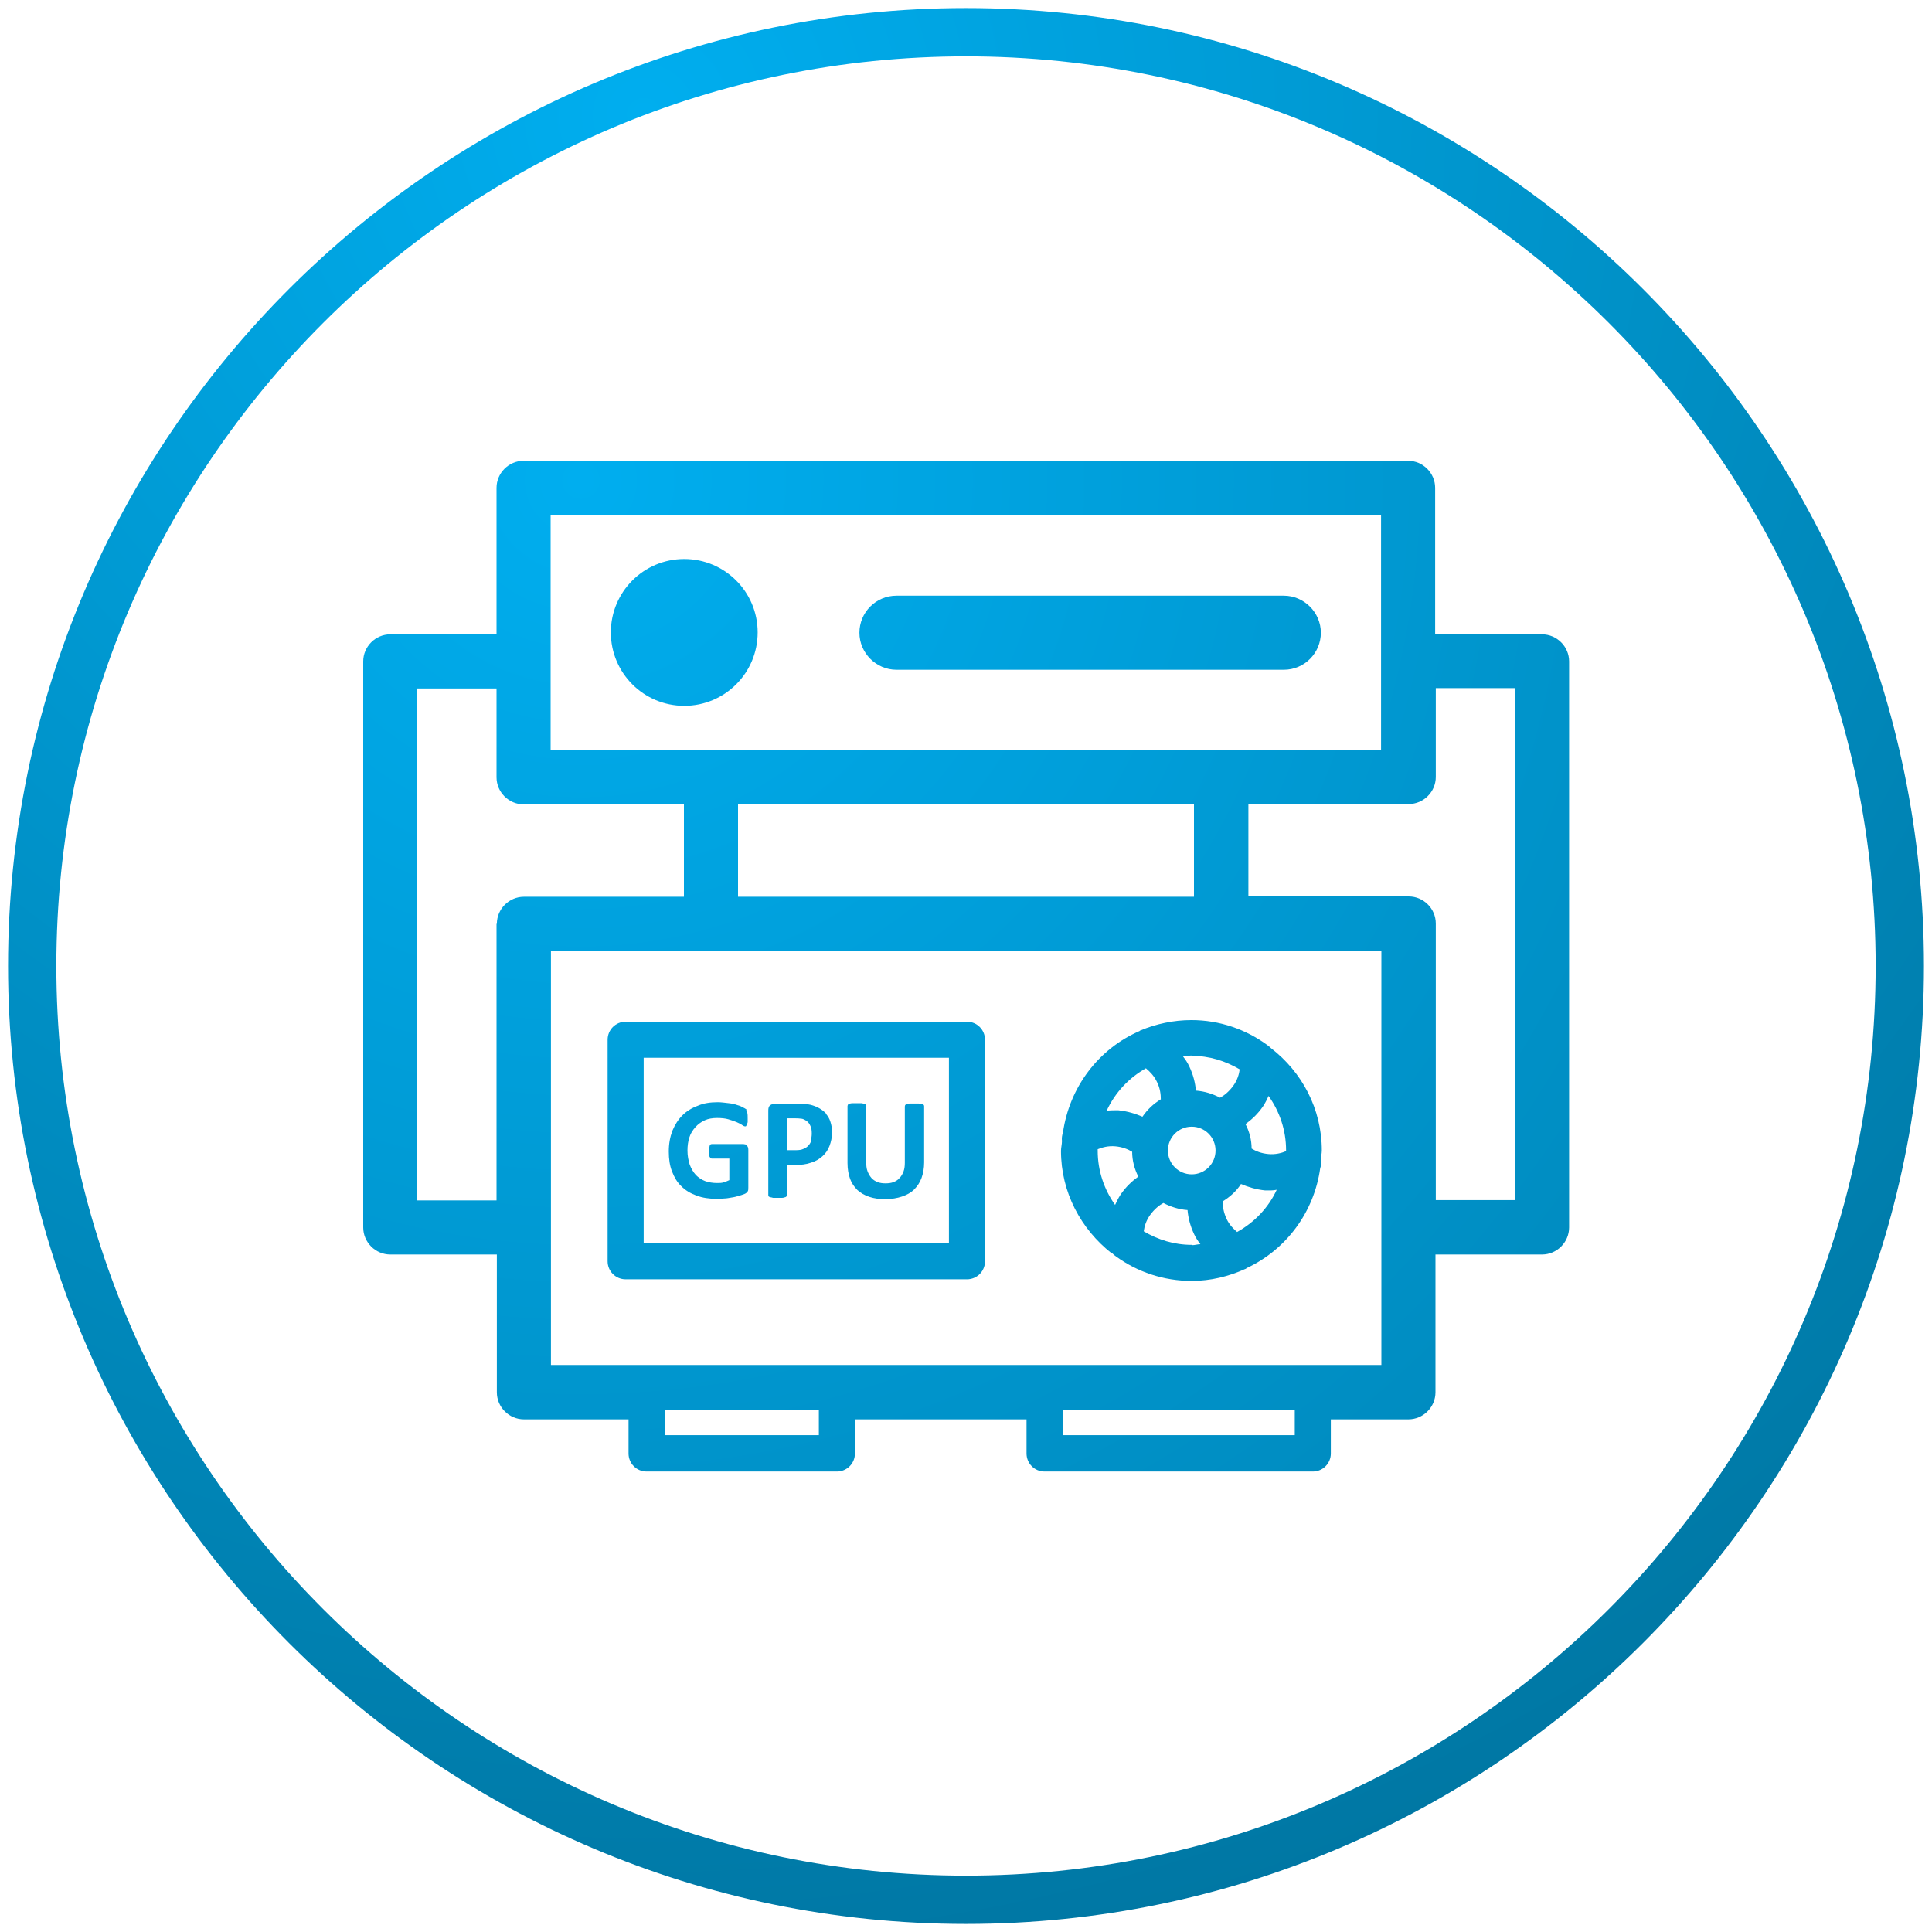<?xml version="1.0" encoding="UTF-8"?><svg id="Layer_2" xmlns="http://www.w3.org/2000/svg" xmlns:xlink="http://www.w3.org/1999/xlink" viewBox="0 0 60 60"><defs><style>.cls-1{fill:url(#radial-gradient-8);}.cls-1,.cls-2,.cls-3,.cls-4,.cls-5,.cls-6,.cls-7,.cls-8,.cls-9{stroke-width:0px;}.cls-2{fill:url(#radial-gradient-2);}.cls-3{fill:url(#radial-gradient-7);}.cls-4{fill:url(#radial-gradient-5);}.cls-5{fill:url(#radial-gradient);}.cls-6{fill:url(#radial-gradient-6);}.cls-7{fill:url(#radial-gradient-9);}.cls-8{fill:url(#radial-gradient-3);}.cls-9{fill:url(#radial-gradient-4);}</style><radialGradient id="radial-gradient" cx="20" cy="3.57" fx="20" fy="3.57" r="184.39" gradientUnits="userSpaceOnUse"><stop offset="0" stop-color="#00aeef"/><stop offset="1" stop-color="#000"/></radialGradient><radialGradient id="radial-gradient-2" cx="18.04" cy="14.91" fx="18.04" fy="14.91" r="201.6" xlink:href="#radial-gradient"/><radialGradient id="radial-gradient-3" cx="18.04" cy="14.91" fx="18.04" fy="14.91" r="201.6" xlink:href="#radial-gradient"/><radialGradient id="radial-gradient-4" cx="18.04" cy="14.91" fx="18.04" fy="14.91" r="201.6" xlink:href="#radial-gradient"/><radialGradient id="radial-gradient-5" cx="18.04" cy="14.91" fx="18.04" fy="14.91" r="201.6" xlink:href="#radial-gradient"/><radialGradient id="radial-gradient-6" cx="18.04" cy="14.91" fx="18.04" fy="14.91" r="201.6" xlink:href="#radial-gradient"/><radialGradient id="radial-gradient-7" cx="18.04" cy="14.91" fx="18.04" fy="14.91" r="201.6" xlink:href="#radial-gradient"/><radialGradient id="radial-gradient-8" cx="18.04" cy="14.91" fx="18.04" fy="14.91" r="201.6" xlink:href="#radial-gradient"/><radialGradient id="radial-gradient-9" cx="18.04" cy="14.91" fx="18.04" fy="14.91" r="201.6" xlink:href="#radial-gradient"/></defs><path class="cls-5" d="m30,.25C13.6.25.25,13.6.25,30s13.35,29.75,29.75,29.75,29.75-13.35,29.75-29.75S46.4.25,30,.25Zm0,58c-15.58,0-28.25-12.67-28.25-28.25S14.42,1.75,30,1.75s28.25,12.67,28.25,28.25-12.67,28.25-28.25,28.25Z"/><path class="cls-2" d="m21.25,21.92c1.26,0,2.28-1.02,2.28-2.28s-1.02-2.28-2.28-2.28-2.28,1.02-2.28,2.28,1.02,2.28,2.28,2.28Z"/><path class="cls-8" d="m27.84,20.8h12.03c.64,0,1.15-.52,1.15-1.15s-.52-1.15-1.15-1.15h-12.03c-.64,0-1.15.52-1.15,1.15s.52,1.15,1.15,1.15Z"/><path class="cls-9" d="m19.43,39.73h10.6c.31,0,.56-.25.56-.56v-6.88c0-.31-.25-.56-.56-.56h-10.6c-.31,0-.56.25-.56.56v6.88c0,.31.25.56.56.56Zm.56-6.88h9.48v5.76h-9.48v-5.76Z"/><path class="cls-4" d="m34.53,38.91s.08.08.13.11c.66.48,1.47.76,2.35.76.59,0,1.15-.14,1.66-.37.02,0,.03-.02.05-.03,1.22-.57,2.09-1.73,2.28-3.1.03-.08.04-.16.02-.25,0-.1.03-.2.03-.3,0-1.3-.62-2.44-1.58-3.18-.04-.04-.08-.07-.12-.1-.66-.48-1.47-.77-2.35-.77-.56,0-1.1.12-1.58.32-.01,0-.02.01-.03.02-1.27.55-2.18,1.74-2.38,3.16-.03.08-.04.17-.03.26,0,.1-.03.2-.03.3,0,1.29.62,2.43,1.57,3.18Zm3.22-3.18c0,.41-.33.74-.74.74s-.74-.33-.74-.74.33-.74.74-.74.74.33.74.74Zm-.74,2.93c-.55,0-1.05-.16-1.49-.42.02-.15.07-.33.2-.51.13-.18.28-.3.41-.37.23.12.48.2.75.22.02.23.08.49.21.76.05.11.12.21.19.3-.09,0-.17.03-.26.03Zm1.42-.39c-.12-.1-.25-.23-.34-.42-.09-.2-.12-.38-.12-.54.23-.14.43-.32.57-.54.21.09.46.17.75.2.06,0,.12,0,.18,0,.06,0,.12-.01.18-.02-.26.56-.69,1.01-1.23,1.31Zm.97-4.23c.34.48.54,1.06.54,1.68,0,.01,0,.02,0,.03-.14.06-.33.11-.55.09-.22-.02-.39-.09-.52-.17,0-.27-.07-.53-.19-.76.19-.14.38-.31.55-.56.07-.11.12-.21.17-.32Zm-2.39-1.25c.55,0,1.05.16,1.49.42-.02.15-.07.33-.2.51-.13.18-.28.3-.41.37-.23-.12-.48-.2-.75-.22-.02-.23-.08-.49-.21-.76-.05-.11-.12-.21-.19-.3.09,0,.17-.03.26-.03Zm-1.42.39c.12.1.25.23.34.42.1.2.12.39.12.54-.23.14-.42.32-.57.54-.21-.09-.46-.17-.75-.2-.13,0-.24,0-.36.01.26-.56.69-1.02,1.23-1.32Zm-1.5,2.51c.15-.06.33-.11.55-.09.22.02.39.09.52.17,0,.27.07.53.19.77-.19.14-.38.31-.55.56-.07.11-.12.21-.17.32-.34-.48-.54-1.06-.54-1.68,0-.01,0-.02,0-.03Z"/><path class="cls-6" d="m23.2,34.47s-.06-.05-.11-.07c-.05-.03-.11-.06-.19-.08-.08-.03-.17-.05-.27-.06s-.22-.03-.34-.03c-.23,0-.44.03-.62.11-.19.07-.35.17-.48.3-.13.13-.23.29-.31.48-.07.19-.11.4-.11.64s.03.44.1.62c.07.18.16.34.29.46.13.13.28.22.47.29s.39.1.62.1c.08,0,.16,0,.24-.01.08,0,.16-.02.23-.03.08-.01.15-.03.22-.05s.13-.04.18-.06c.05-.02.08-.05.1-.08.02-.03.02-.07.02-.12v-1.16s0-.06-.01-.08c0-.02-.02-.04-.03-.06-.01-.02-.03-.03-.05-.04-.02,0-.04-.01-.06-.01h-.98s-.03,0-.04.01c-.01,0-.02.02-.03.04,0,.02-.01.04-.02.07,0,.03,0,.06,0,.11,0,.08,0,.14.02.17.02.03.04.05.06.05h.55v.67c-.06.03-.12.05-.18.07-.06.02-.13.02-.2.02-.13,0-.26-.02-.37-.06-.11-.04-.21-.11-.29-.19-.08-.09-.14-.19-.19-.32-.04-.13-.07-.27-.07-.44,0-.15.02-.29.06-.41.04-.13.11-.23.19-.32.08-.09.18-.16.29-.21.11-.05.24-.07.38-.07.13,0,.25.01.35.04s.19.06.26.09c.07.03.13.06.17.09.04.03.07.04.09.04.01,0,.03,0,.03-.01s.02-.02.03-.04c0-.02.01-.04.02-.08,0-.03,0-.07,0-.11,0-.07,0-.13-.01-.17,0-.04-.02-.07-.04-.09Z"/><path class="cls-3" d="m25.66,34.59c-.06-.07-.14-.13-.23-.18-.09-.05-.18-.08-.26-.1-.09-.02-.16-.03-.22-.03-.06,0-.13,0-.2,0h-.69c-.06,0-.11.02-.15.05-.04.04-.05.09-.05.16v2.62s0,.03.01.04c0,.01.02.02.05.03.02,0,.05.01.09.02.04,0,.09,0,.14,0s.11,0,.14,0c.04,0,.07-.01.09-.02.02,0,.04-.02.05-.03,0-.01.01-.03.01-.04v-.93h.24c.19,0,.36-.02.5-.07.14-.04.26-.11.36-.2.1-.09.17-.19.22-.32.05-.13.08-.27.08-.43,0-.12-.02-.23-.05-.32-.03-.1-.08-.18-.14-.25Zm-.46.82c-.02.06-.05.12-.09.16-.04.05-.09.08-.16.11-.06.03-.14.04-.24.04h-.27v-.99h.25c.06,0,.12,0,.18.01.06,0,.11.03.16.06.05.03.1.08.13.15.04.07.05.15.05.25,0,.08-.01.14-.03.21Z"/><path class="cls-1" d="m28.62,34.29s-.05-.01-.09-.02c-.04,0-.08,0-.14,0s-.1,0-.14,0c-.04,0-.07.01-.09.02-.02,0-.04.02-.05.03,0,.01-.01.03-.01.04v1.75c0,.1-.01.19-.04.27-.03.08-.07.15-.12.2-.05.06-.11.1-.19.13-.07.03-.16.04-.25.04s-.17-.01-.25-.04c-.07-.03-.14-.07-.19-.13-.05-.06-.09-.13-.12-.21-.03-.08-.04-.18-.04-.3v-1.72s0-.03-.01-.04c0-.01-.03-.02-.05-.03s-.05-.01-.09-.02c-.04,0-.08,0-.14,0s-.11,0-.14,0c-.04,0-.07.01-.09.02-.02,0-.04.02-.05.03,0,.01-.01.03-.01.04v1.77c0,.19.03.35.08.49.05.14.13.25.23.35.1.09.22.16.37.21.15.05.31.07.49.07.2,0,.37-.03.52-.08.15-.05.28-.12.38-.22.1-.1.18-.22.23-.36.05-.14.08-.3.08-.48v-1.74s0-.03-.01-.04c0-.01-.03-.02-.05-.03Z"/><path class="cls-7" d="m47.88,19.7h-3.31v-4.55c0-.46-.38-.84-.84-.84h-27.47c-.46,0-.84.38-.84.84v4.55h-3.3c-.46,0-.84.38-.84.84v17.58c0,.46.38.84.84.84h3.31v4.28c0,.46.38.84.84.84h3.25v1.06c0,.31.25.56.56.56h5.91c.31,0,.56-.25.56-.56v-1.06h5.33v1.06c0,.31.25.56.56.56h8.33c.31,0,.56-.25.56-.56v-1.06h2.41c.46,0,.84-.38.84-.84v-4.28h3.31c.46,0,.84-.38.84-.84v-17.58c0-.46-.38-.84-.84-.84Zm-30.78-3.71h25.79v7.31h-25.79v-7.31Zm19.98,11.86h-14.16v-2.87h14.16v2.87Zm-21.66.84v8.59h-2.46v-15.9h2.46v2.76c0,.46.38.84.84.84h4.98v2.87h-4.97c-.46,0-.84.38-.84.84h0Zm10.01,15.88h-4.79v-.78h4.79v.78Zm14.78,0h-7.21v-.78h7.21v.78Zm2.69-2.18h-25.79v-12.87h25.79v12.87Zm4.15-5.12h-2.46v-8.59h0c0-.46-.38-.84-.84-.84h-4.98v-2.87h4.98c.46,0,.84-.38.84-.84v-2.52h0v-.24h2.46v15.9Z"/></svg>